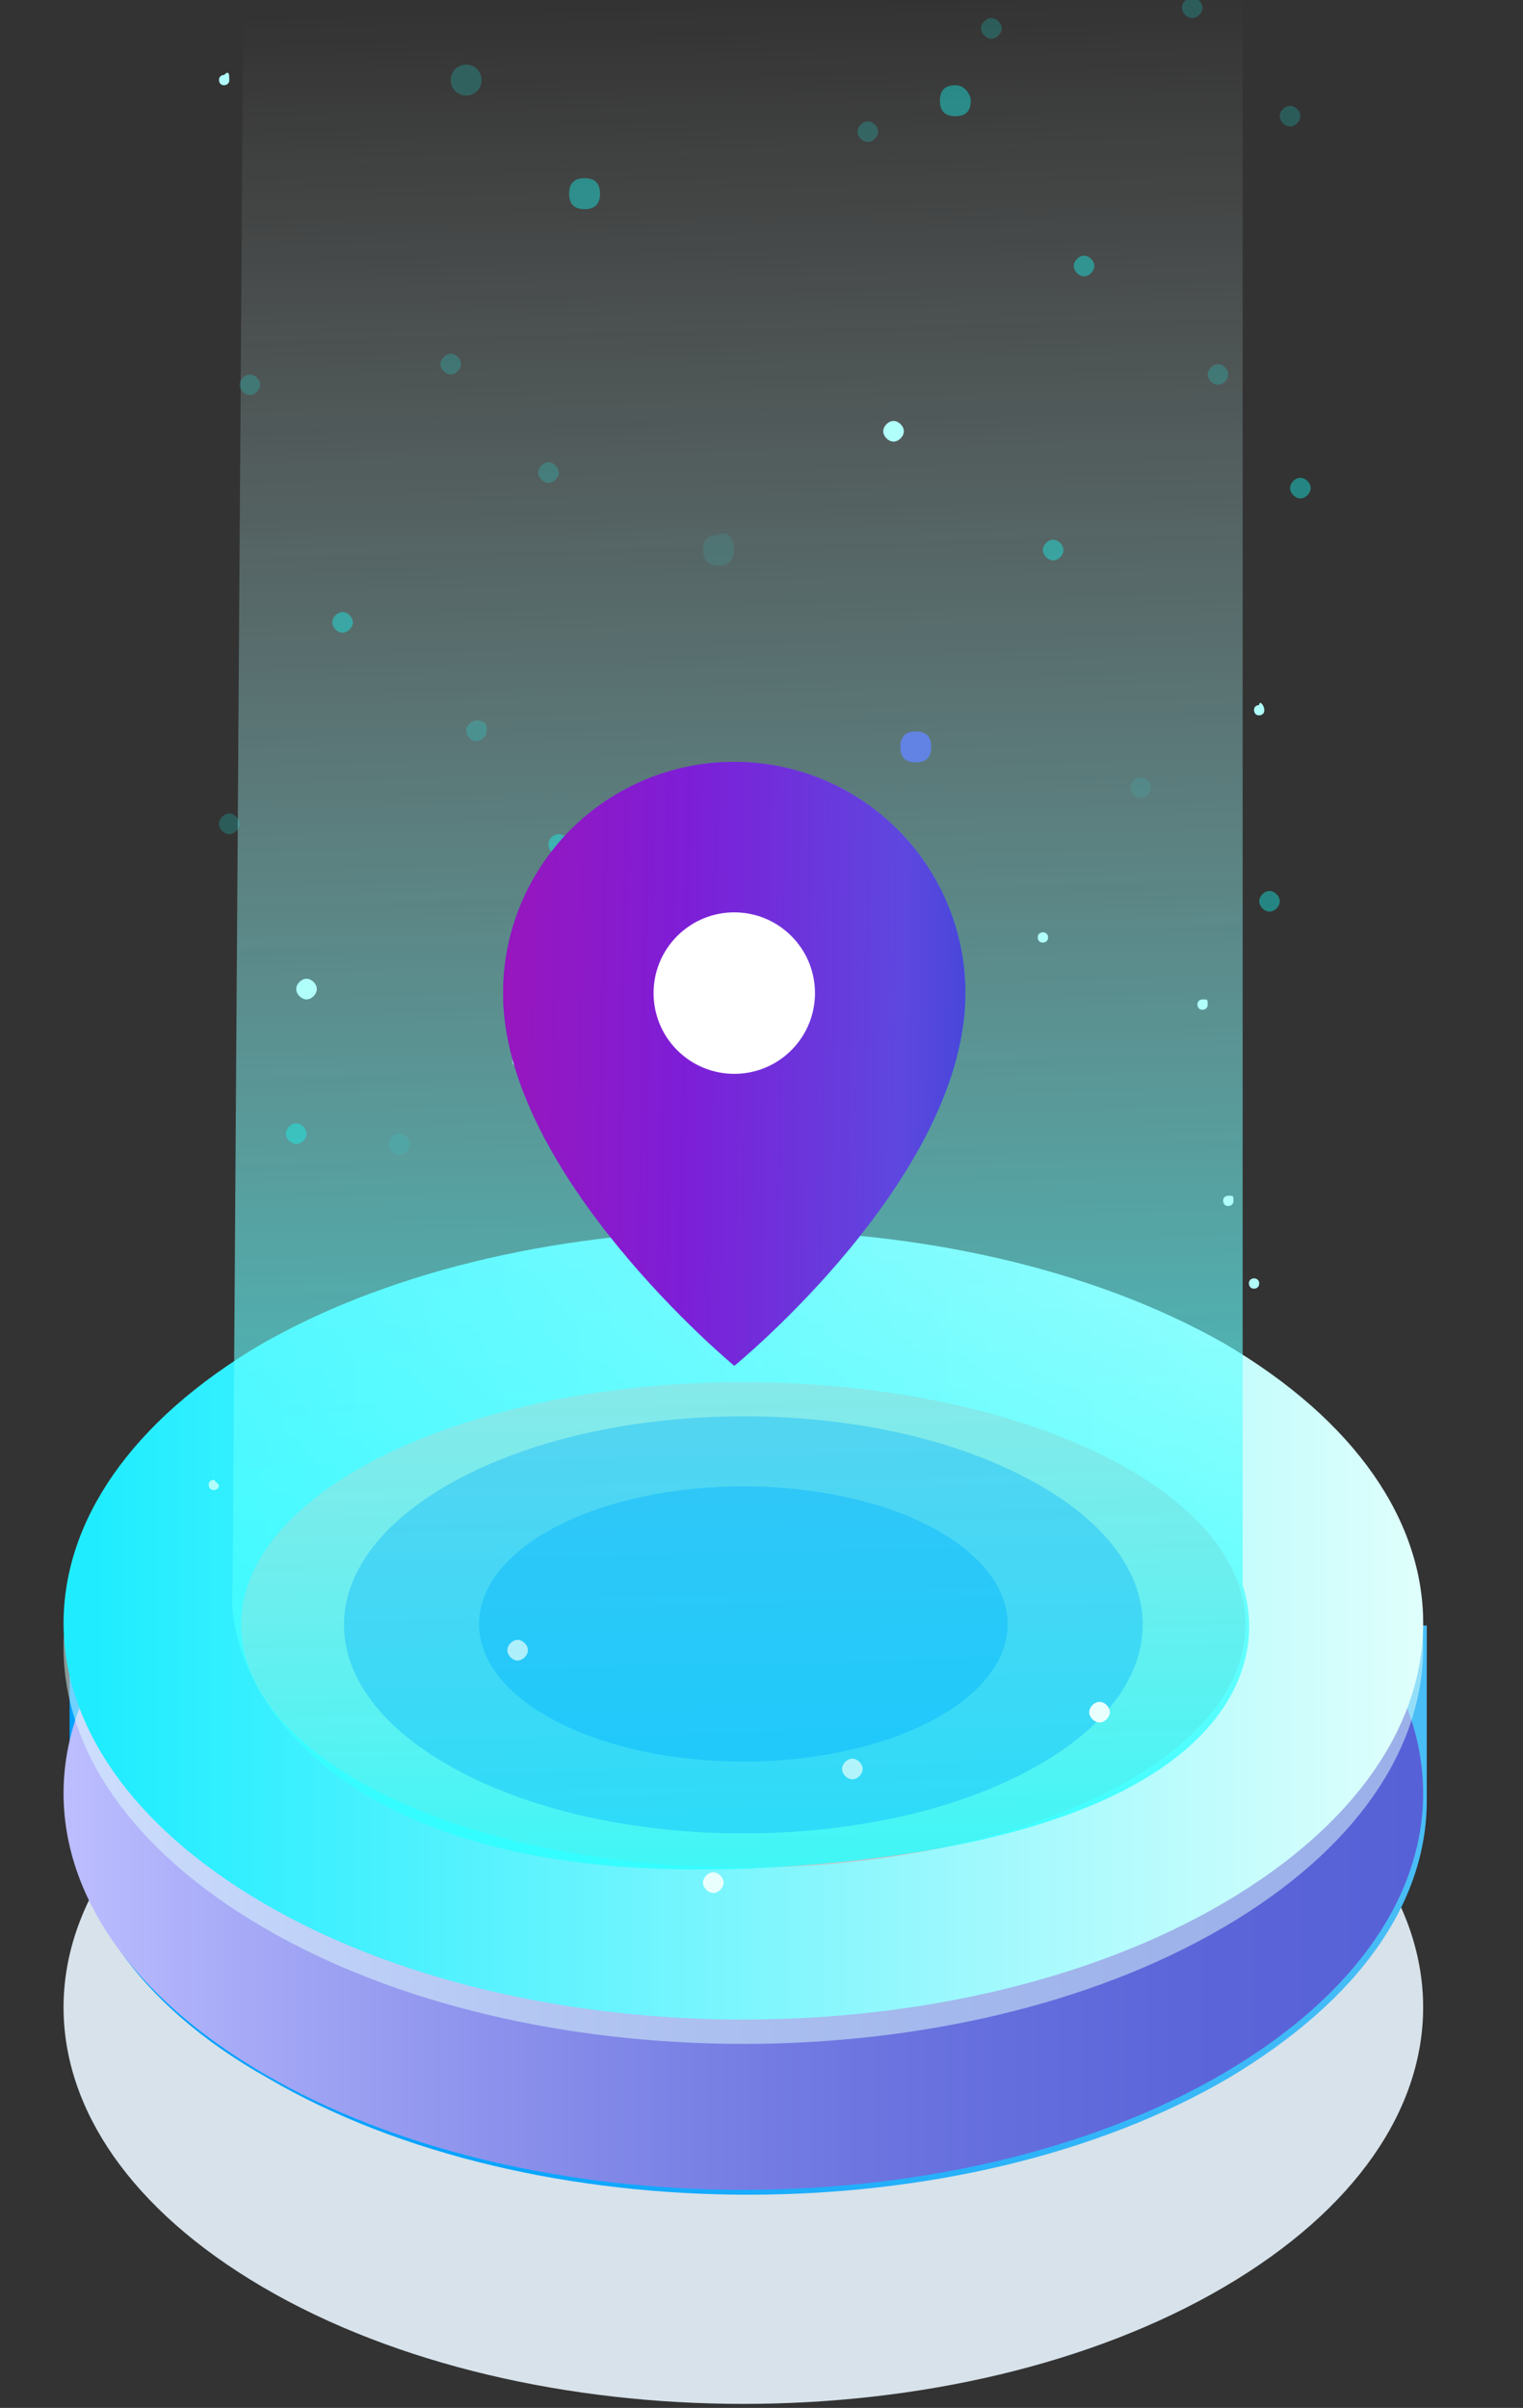 <svg width="112" height="177" viewBox="0 0 112 177" fill="none" xmlns="http://www.w3.org/2000/svg">
<rect x="0" y="0" width="112" height="177" fill="#333333" stroke="none"/>
<g clip-path="url(#clip0_474_13177)">
<path d="M90.006 126.993C109.541 138.437 109.541 156.676 90.006 168.12C70.471 179.565 38.86 179.565 19.325 168.12C-0.21 156.676 -0.21 138.437 19.325 126.993C38.86 115.907 70.471 115.907 90.006 126.993Z" fill="#D7E2EA"/>
<path d="M104.923 132.359V119.484H99.595C97.109 116.623 94.267 114.12 90.36 111.974C70.825 100.53 39.214 100.53 19.68 111.974C15.773 114.12 12.576 116.981 10.445 119.484H5.117V132.359C5.117 139.869 10.09 147.38 19.68 152.744C39.214 164.188 70.825 164.188 90.36 152.744C99.95 147.022 104.923 139.869 104.923 132.359Z" fill="url(#paint0_linear_474_13177)"/>
<path d="M90.006 111.258C109.541 122.702 109.541 140.941 90.006 152.385C70.471 163.829 38.86 163.829 19.325 152.385C-0.21 140.941 -0.21 122.702 19.325 111.258C38.86 100.171 70.471 100.171 90.006 111.258Z" fill="url(#paint1_linear_474_13177)"/>
<path opacity="0.5" d="M90.006 100.529C109.541 111.974 109.541 130.213 90.006 141.657C70.471 153.101 38.86 153.101 19.325 141.657C-0.21 130.213 -0.21 111.974 19.325 100.529C38.86 89.085 70.471 89.085 90.006 100.529Z" fill="#E0FFFC"/>
<path d="M90.008 98.741C109.543 110.185 109.543 128.424 90.008 139.869C70.473 151.313 38.862 151.313 19.327 139.869C-0.208 128.424 -0.208 110.185 19.327 98.741C38.862 87.655 70.473 87.655 90.008 98.741Z" fill="url(#paint2_linear_474_13177)"/>
<ellipse cx="54.664" cy="119.44" rx="36.936" ry="17.842" fill="#C4C4C4"/>
<path d="M17.111 116.519L17.928 -5.527V-7.785H91.383V116.519C93.569 123.172 89.334 135.419 56.609 137.273C23.591 139.144 16.38 123.16 17.111 116.519Z" fill="url(#paint3_linear_474_13177)"/>
<path opacity="0.2" d="M75.412 130.27C63.989 136.268 45.343 136.268 33.92 130.27C22.423 124.271 22.423 114.608 33.92 108.609C45.417 102.611 63.989 102.611 75.412 108.609C86.909 114.541 86.909 124.271 75.412 130.27Z" fill="#00B1FF"/>
<path opacity="0.4" d="M68.411 126.538C60.82 130.47 48.513 130.47 40.922 126.538C33.331 122.606 33.331 116.141 40.922 112.209C48.513 108.277 60.82 108.277 68.411 112.209C76.002 116.208 76.002 122.606 68.411 126.538Z" fill="#00B1FF"/>
<path opacity="0.2" d="M75.412 130.27C63.989 136.268 45.343 136.268 33.92 130.27C22.423 124.271 22.423 114.608 33.92 108.609C45.417 102.611 63.989 102.611 75.412 108.609C86.909 114.541 86.909 124.271 75.412 130.27Z" fill="#00B1FF"/>
<path opacity="0.4" d="M22.54 83.336C22.54 83.716 22.162 84.095 21.783 84.095C21.404 84.095 21.025 83.716 21.025 83.336C21.025 82.956 21.404 82.577 21.783 82.577C22.162 82.577 22.54 82.956 22.54 83.336Z" fill="#0FFFF9"/>
<path opacity="0.2" d="M17.618 60.556C17.618 60.936 17.24 61.316 16.861 61.316C16.482 61.316 16.104 60.936 16.104 60.556C16.104 60.176 16.482 59.797 16.861 59.797C17.24 59.797 17.618 60.176 17.618 60.556Z" fill="#0FFFF9"/>
<path opacity="0.2" d="M35.794 53.722C35.794 54.101 35.415 54.481 35.037 54.481C34.658 54.481 34.279 54.101 34.279 53.722C34.279 53.342 34.658 52.962 35.037 52.962C35.794 52.962 35.794 53.342 35.794 53.722Z" fill="#0FFFF9"/>
<path opacity="0.1" d="M29.357 84.853C29.775 84.853 30.114 84.513 30.114 84.094C30.114 83.674 29.775 83.335 29.357 83.335C28.939 83.335 28.6 83.674 28.6 84.094C28.6 84.513 28.939 84.853 29.357 84.853Z" fill="#0FFFF9"/>
<path opacity="0.2" d="M19.132 28.285C19.132 28.665 18.753 29.044 18.375 29.044C17.996 29.044 17.617 28.665 17.617 28.285C17.617 27.905 17.996 27.526 18.375 27.526C18.753 27.526 19.132 27.905 19.132 28.285Z" fill="#0FFFF9"/>
<path opacity="0.2" d="M33.903 26.767C33.903 27.146 33.525 27.526 33.146 27.526C32.767 27.526 32.389 27.146 32.389 26.767C32.389 26.387 32.767 26.007 33.146 26.007C33.525 26.007 33.903 26.387 33.903 26.767Z" fill="#0FFFF9"/>
<path opacity="0.2" d="M41.097 34.738C41.097 35.118 40.718 35.498 40.339 35.498C39.961 35.498 39.582 35.118 39.582 34.738C39.582 34.359 39.961 33.979 40.339 33.979C40.718 33.979 41.097 34.359 41.097 34.738Z" fill="#0FFFF9"/>
<path opacity="0.4" d="M41.095 62.834C41.514 62.834 41.853 62.494 41.853 62.074C41.853 61.655 41.514 61.315 41.095 61.315C40.677 61.315 40.338 61.655 40.338 62.074C40.338 62.494 40.677 62.834 41.095 62.834Z" fill="#0FFFF9"/>
<path opacity="0.4" d="M25.95 45.749C25.95 46.129 25.572 46.509 25.193 46.509C24.814 46.509 24.436 46.129 24.436 45.749C24.436 45.37 24.814 44.99 25.193 44.99C25.572 44.99 25.95 45.37 25.95 45.749Z" fill="#0FFFF9"/>
<path d="M81.615 125.856C81.615 126.236 81.237 126.615 80.858 126.615C80.479 126.615 80.101 126.236 80.101 125.856C80.101 125.476 80.479 125.097 80.858 125.097C81.237 125.097 81.615 125.476 81.615 125.856Z" fill="#E9FFFE"/>
<path opacity="0.7" d="M38.823 121.302C38.823 121.681 38.445 122.061 38.066 122.061C37.687 122.061 37.309 121.681 37.309 121.302C37.309 120.922 37.687 120.542 38.066 120.542C38.445 120.542 38.823 120.922 38.823 121.302Z" fill="#E9FFFE"/>
<path d="M53.214 138.386C53.214 138.766 52.835 139.146 52.457 139.146C52.078 139.146 51.699 138.766 51.699 138.386C51.699 138.007 52.078 137.627 52.457 137.627C52.835 137.627 53.214 138.007 53.214 138.386Z" fill="#E9FFFE"/>
<path opacity="0.7" d="M63.44 130.033C63.44 130.413 63.061 130.793 62.682 130.793C62.303 130.793 61.925 130.413 61.925 130.033C61.925 129.654 62.303 129.274 62.682 129.274C63.061 129.274 63.44 129.654 63.44 130.033Z" fill="#E9FFFE"/>
<path d="M92.599 94.346C92.599 94.726 92.221 94.726 92.221 94.726C91.842 94.726 91.842 94.346 91.842 94.346C91.842 93.966 92.221 93.966 92.221 93.966C92.221 93.966 92.599 93.966 92.599 94.346Z" fill="#B0FFFB"/>
<path d="M38.447 78.02C38.447 78.399 38.068 78.399 38.068 78.399C37.69 78.399 37.69 78.02 37.69 78.02C37.69 77.64 38.068 77.64 38.068 77.64C38.447 77.64 38.447 78.02 38.447 78.02Z" fill="#B0FFFB"/>
<path d="M16.103 109.153C16.103 109.532 15.724 109.532 15.724 109.532C15.346 109.532 15.346 109.153 15.346 109.153C15.346 108.773 15.724 108.773 15.724 108.773L16.103 109.153Z" fill="#B0FFFB"/>
<path d="M90.705 88.271C90.705 88.651 90.326 88.651 90.326 88.651C89.947 88.651 89.947 88.271 89.947 88.271C89.947 87.892 90.326 87.892 90.326 87.892C90.705 87.892 90.705 87.892 90.705 88.271Z" fill="#B0FFFB"/>
<path opacity="0.4" d="M78.207 40.433C78.207 40.813 77.829 41.193 77.45 41.193C77.071 41.193 76.692 40.813 76.692 40.433C76.692 40.053 77.071 39.674 77.45 39.674C77.829 39.674 78.207 40.053 78.207 40.433Z" fill="#0FFFF9"/>
<path opacity="0.2" d="M64.575 9.682C64.575 10.062 64.197 10.441 63.818 10.441C63.439 10.441 63.06 10.062 63.06 9.682C63.06 9.303 63.439 8.923 63.818 8.923C64.197 8.923 64.575 9.303 64.575 9.682Z" fill="#0FFFF9"/>
<path opacity="0.2" d="M90.326 27.525C90.326 27.905 89.948 28.285 89.569 28.285C89.19 28.285 88.811 27.905 88.811 27.525C88.811 27.146 89.19 26.766 89.569 26.766C89.948 26.766 90.326 27.146 90.326 27.525Z" fill="#0FFFF9"/>
<path opacity="0.1" d="M84.647 57.898C84.647 58.278 84.268 58.657 83.889 58.657C83.51 58.657 83.132 58.278 83.132 57.898C83.132 57.518 83.51 57.139 83.889 57.139C84.268 57.139 84.647 57.518 84.647 57.898Z" fill="#0FFFF9"/>
<path opacity="0.2" d="M73.662 2.088C73.662 2.468 73.284 2.848 72.905 2.848C72.526 2.848 72.147 2.468 72.147 2.088C72.147 1.709 72.526 1.329 72.905 1.329C73.284 1.329 73.662 1.709 73.662 2.088Z" fill="#0FFFF9"/>
<path opacity="0.2" d="M88.433 0.569C88.433 0.949 88.054 1.329 87.675 1.329C87.297 1.329 86.918 0.949 86.918 0.569C86.918 0.19 87.297 -0.19 87.675 -0.19C88.054 -0.19 88.433 0.19 88.433 0.569Z" fill="#0FFFF9"/>
<path opacity="0.2" d="M95.628 8.542C95.628 8.921 95.249 9.301 94.871 9.301C94.492 9.301 94.113 8.921 94.113 8.542C94.113 8.162 94.492 7.782 94.871 7.782C95.249 7.782 95.628 8.162 95.628 8.542Z" fill="#0FFFF9"/>
<path opacity="0.4" d="M96.386 35.879C96.386 36.259 96.007 36.638 95.629 36.638C95.25 36.638 94.871 36.259 94.871 35.879C94.871 35.499 95.25 35.12 95.629 35.12C96.007 35.12 96.386 35.499 96.386 35.879Z" fill="#0FFFF9"/>
<path opacity="0.4" d="M80.479 19.552C80.479 19.931 80.1 20.311 79.721 20.311C79.343 20.311 78.964 19.931 78.964 19.552C78.964 19.172 79.343 18.793 79.721 18.793C80.1 18.793 80.479 19.172 80.479 19.552Z" fill="#0FFFF9"/>
<path opacity="0.4" d="M94.114 66.251C94.114 66.63 93.736 67.01 93.357 67.01C92.978 67.01 92.6 66.63 92.6 66.251C92.6 65.871 92.978 65.491 93.357 65.491C93.736 65.491 94.114 65.871 94.114 66.251Z" fill="#0FFFF9"/>
<path d="M77.072 68.909C77.072 69.288 76.693 69.288 76.693 69.288C76.314 69.288 76.314 68.909 76.314 68.909C76.314 68.529 76.693 68.529 76.693 68.529C76.693 68.529 77.072 68.529 77.072 68.909Z" fill="#B0FFFB"/>
<path d="M92.976 52.204C92.976 52.584 92.597 52.584 92.597 52.584C92.219 52.584 92.219 52.204 92.219 52.204C92.219 51.824 92.597 51.824 92.597 51.824C92.597 51.445 92.976 51.824 92.976 52.204Z" fill="#B0FFFB"/>
<path d="M88.812 73.844C88.812 74.224 88.433 74.224 88.433 74.224C88.055 74.224 88.055 73.844 88.055 73.844C88.055 73.464 88.433 73.464 88.433 73.464C88.812 73.464 88.812 73.464 88.812 73.844Z" fill="#B0FFFB"/>
<path d="M16.861 5.886C16.861 6.265 16.482 6.265 16.482 6.265C16.104 6.265 16.104 5.886 16.104 5.886C16.104 5.506 16.482 5.506 16.482 5.506C16.861 5.126 16.861 5.506 16.861 5.886Z" fill="#B0FFFB"/>
<path opacity="0.4" d="M44.126 14.237C44.126 14.996 43.747 15.376 42.99 15.376C42.232 15.376 41.853 14.996 41.853 14.237C41.853 13.477 42.232 13.098 42.99 13.098C43.747 13.098 44.126 13.477 44.126 14.237Z" fill="#0FFFF9"/>
<path opacity="0.2" d="M34.281 7.025C34.908 7.025 35.417 6.515 35.417 5.886C35.417 5.257 34.908 4.747 34.281 4.747C33.653 4.747 33.145 5.257 33.145 5.886C33.145 6.515 33.653 7.025 34.281 7.025Z" fill="#0FFFF9"/>
<path opacity="0.1" d="M53.971 40.434C53.971 41.193 53.593 41.573 52.835 41.573C52.078 41.573 51.699 41.193 51.699 40.434C51.699 39.675 52.078 39.295 52.835 39.295C53.593 38.915 53.971 39.675 53.971 40.434Z" fill="#0FFFF9"/>
<path opacity="0.4" d="M71.391 7.404C71.391 8.163 71.013 8.543 70.255 8.543C69.498 8.543 69.119 8.163 69.119 7.404C69.119 6.644 69.498 6.265 70.255 6.265C71.013 6.265 71.391 7.024 71.391 7.404Z" fill="#0FFFF9"/>
<path d="M68.483 54.906C68.483 55.665 68.104 56.045 67.347 56.045C66.59 56.045 66.211 55.665 66.211 54.906C66.211 54.147 66.59 53.767 67.347 53.767C68.104 53.767 68.483 54.147 68.483 54.906Z" fill="#6283E3"/>
<path d="M66.468 31.702C66.468 32.082 66.089 32.462 65.71 32.462C65.332 32.462 64.953 32.082 64.953 31.702C64.953 31.323 65.332 30.943 65.71 30.943C66.089 30.943 66.468 31.323 66.468 31.702Z" fill="#B0FFFB"/>
<path d="M23.298 72.704C23.298 73.084 22.919 73.463 22.541 73.463C22.162 73.463 21.783 73.084 21.783 72.704C21.783 72.325 22.162 71.945 22.541 71.945C22.919 71.945 23.298 72.325 23.298 72.704Z" fill="#B0FFFB"/>
<path d="M53.999 56C49.49 56.001 45.167 57.792 41.979 60.98C38.791 64.168 37 68.492 37 73.001C37 86.332 54.001 100.393 54.001 100.393C54.001 100.393 71 86.543 71 73.001C71 68.492 69.209 64.168 66.02 60.98C62.832 57.791 58.508 56 53.999 56Z" fill="url(#paint4_linear_474_13177)"/>
<path d="M53.999 56C49.49 56.001 45.167 57.792 41.979 60.98C38.791 64.168 37 68.492 37 73.001C37 86.332 54.001 100.393 54.001 100.393C54.001 100.393 71 86.543 71 73.001C71 68.492 69.209 64.168 66.02 60.98C62.832 57.791 58.508 56 53.999 56Z" fill="url(#paint5_linear_474_13177)"/>
<path d="M58.195 77.198C60.513 74.88 60.513 71.121 58.195 68.803C55.877 66.485 52.119 66.485 49.801 68.803C47.483 71.121 47.483 74.88 49.801 77.198C52.119 79.516 55.877 79.516 58.195 77.198Z" fill="white"/>
</g>
<defs>
<linearGradient id="paint0_linear_474_13177" x1="4.867" y1="132.305" x2="313.547" y2="135.588" gradientUnits="userSpaceOnUse">
<stop offset="0.078" stop-color="#00A2FF"/>
<stop offset="0.903" stop-color="#F7FFE0"/>
</linearGradient>
<linearGradient id="paint1_linear_474_13177" x1="104.593" y1="131.93" x2="4.643" y2="131.93" gradientUnits="userSpaceOnUse">
<stop stop-color="#5761D7"/>
<stop offset="0.178" stop-color="#5C66D9"/>
<stop offset="0.388" stop-color="#6A73DF"/>
<stop offset="0.613" stop-color="#8289E8"/>
<stop offset="0.849" stop-color="#A3A7F5"/>
<stop offset="1" stop-color="#BCBEFF"/>
</linearGradient>
<linearGradient id="paint2_linear_474_13177" x1="4.869" y1="119.347" x2="104.762" y2="119.347" gradientUnits="userSpaceOnUse">
<stop offset="0.024" stop-color="#1FEDFF"/>
<stop offset="1" stop-color="#E0FFFC"/>
</linearGradient>
<linearGradient id="paint3_linear_474_13177" x1="57.826" y1="162.645" x2="53.873" y2="0.348" gradientUnits="userSpaceOnUse">
<stop stop-color="#00FFFF"/>
<stop offset="1" stop-color="white" stop-opacity="0"/>
</linearGradient>
<linearGradient id="paint4_linear_474_13177" x1="26.891" y1="21.825" x2="78.277" y2="25.96" gradientUnits="userSpaceOnUse">
<stop offset="0.298" stop-color="#6116EC"/>
<stop offset="0.535" stop-color="#6557E0"/>
<stop offset="0.758" stop-color="#44A1BE"/>
<stop offset="1" stop-color="#0CD5A7"/>
</linearGradient>
<linearGradient id="paint5_linear_474_13177" x1="37" y1="63.499" x2="86.293" y2="64.343" gradientUnits="userSpaceOnUse">
<stop stop-color="#9816BD"/>
<stop offset="0.276" stop-color="#7D1ED7"/>
<stop offset="0.599" stop-color="#5E47DF"/>
<stop offset="1" stop-color="#0345CA"/>
</linearGradient>
<clipPath id="clip0_474_13177">
<rect width="111.419" height="176.704" fill="white"/>
</clipPath>
</defs>
</svg>

